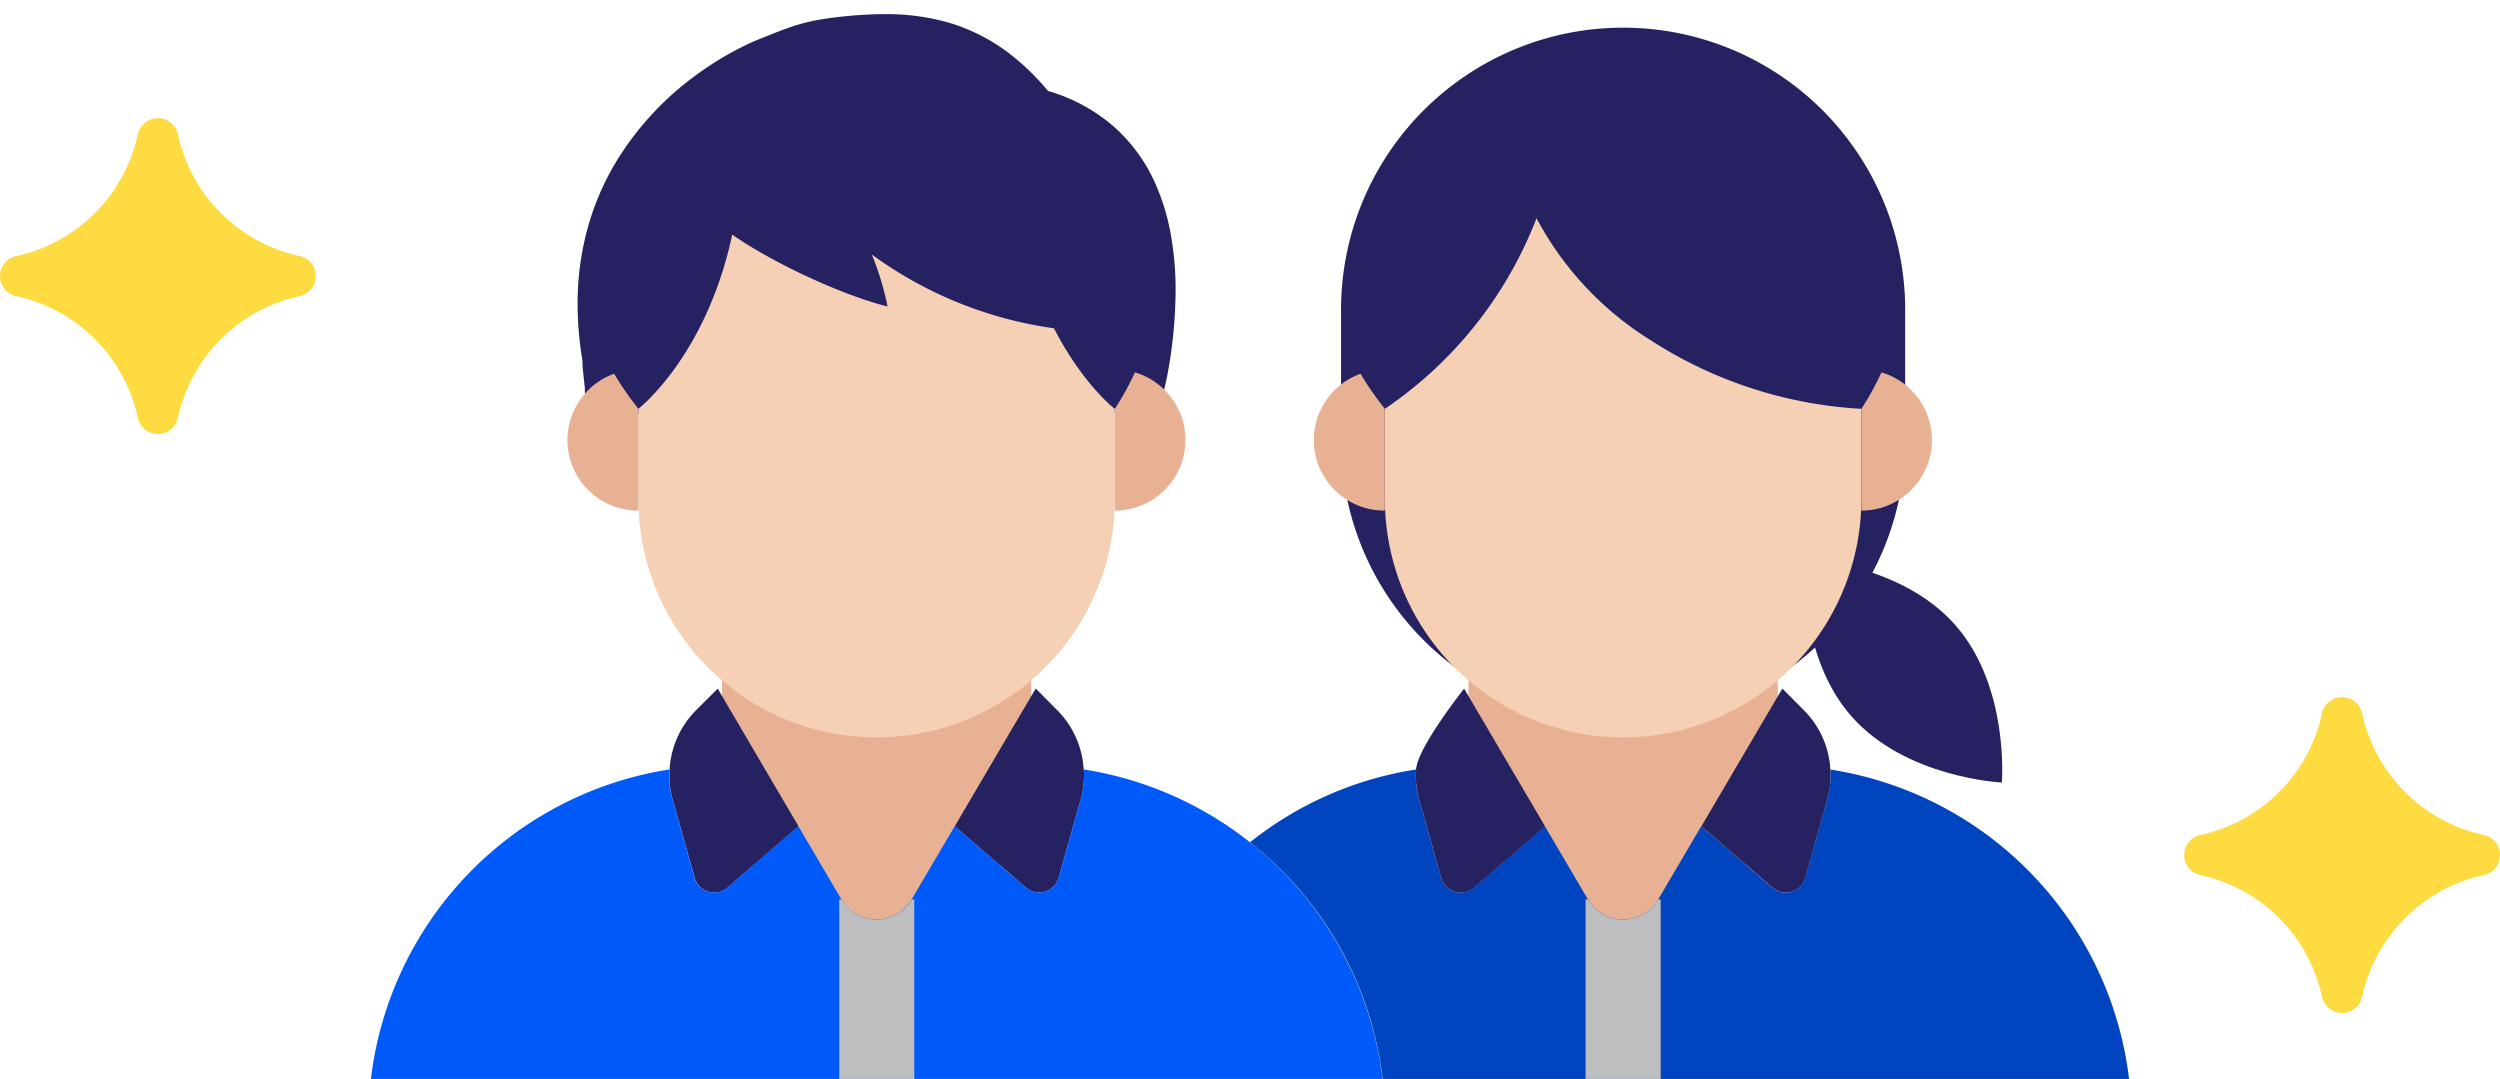 <svg xmlns="http://www.w3.org/2000/svg" xmlns:xlink="http://www.w3.org/1999/xlink" width="95" height="41" viewBox="0 0 95 41">
  <defs>
    <clipPath id="clip-path">
      <rect id="Rectangle_2186" data-name="Rectangle 2186" width="12" height="12" fill="#fedb41"/>
    </clipPath>
    <clipPath id="clip-path-3">
      <rect id="Rectangle_2192" data-name="Rectangle 2192" width="70" height="41" fill="#fff" stroke="#707070" stroke-width="1"/>
    </clipPath>
    <clipPath id="clip-path-4">
      <rect id="Rectangle_2194" data-name="Rectangle 2194" width="67" height="47.484" fill="none"/>
    </clipPath>
  </defs>
  <g id="Group_5291" data-name="Group 5291" transform="translate(-13 -5)">
    <g id="Group_5266" data-name="Group 5266" transform="translate(13 9.491)">
      <g id="Group_5270" data-name="Group 5270">
        <g id="Group_5267" data-name="Group 5267">
          <g id="Group_5266-2" data-name="Group 5266" clip-path="url(#clip-path)">
            <path id="Path_7713" data-name="Path 7713" d="M11.385,6.762h0a.78.78,0,0,0,0-1.525A6.036,6.036,0,0,1,6.762.615a.78.78,0,0,0-1.525,0A6.036,6.036,0,0,1,.615,5.238a.78.78,0,0,0,0,1.525,6.036,6.036,0,0,1,4.623,4.623.78.78,0,0,0,1.525,0,6.037,6.037,0,0,1,4.623-4.623" transform="translate(0 0)" fill="#fedb41"/>
          </g>
        </g>
        <g id="Group_5268" data-name="Group 5268" transform="translate(83 22)">
          <g id="Group_5266-3" data-name="Group 5266" clip-path="url(#clip-path)">
            <path id="Path_7713-2" data-name="Path 7713" d="M11.385,6.762h0a.78.78,0,0,0,0-1.525A6.036,6.036,0,0,1,6.762.615a.78.78,0,0,0-1.525,0A6.036,6.036,0,0,1,.615,5.238a.78.78,0,0,0,0,1.525,6.036,6.036,0,0,1,4.623,4.623.78.78,0,0,0,1.525,0,6.037,6.037,0,0,1,4.623-4.623" transform="translate(0 0)" fill="#fedb41"/>
          </g>
        </g>
      </g>
    </g>
    <g id="Mask_Group_3733" data-name="Mask Group 3733" transform="translate(25 5)" clip-path="url(#clip-path-3)">
      <g id="Group_5290" data-name="Group 5290" transform="translate(2 0.537)">
        <g id="Group_5290-2" data-name="Group 5290" clip-path="url(#clip-path-4)">
          <path id="Path_7770" data-name="Path 7770" d="M36.877,15.2a14.783,14.783,0,0,0,.378-1.485,17.88,17.88,0,0,0,.313-3.2,11.759,11.759,0,0,0-.212-2.3,8.344,8.344,0,0,0-.522-1.694,6.289,6.289,0,0,0-1.6-2.235A6.588,6.588,0,0,0,32.721,2.92a9.269,9.269,0,0,0-1.326-1.31,7.135,7.135,0,0,0-2.4-1.273A8.611,8.611,0,0,0,26.5,0c-.439,0-.877.025-1.316.064-.412.039-.754.08-1.06.132a7.123,7.123,0,0,0-1.2.3c-.367.126-.719.274-1.181.455-.175.069-.4.171-.683.311a12.232,12.232,0,0,0-1.777,1.1A11.41,11.41,0,0,0,16.314,5.6a10.068,10.068,0,0,0-1.059,2.425,10.793,10.793,0,0,0-.411,2.995,13.1,13.1,0,0,0,.185,2.15c0,.053,0,.1,0,.153.006.094.016.193.026.293.016.15.034.305.047.435.006.064.013.123.017.168,0,.022,0,.041,0,.055v.107l.184.819s21.565-.149,21.565,0" transform="translate(-6.895 0)" fill="#262262"/>
          <path id="Path_7771" data-name="Path 7771" d="M107.634,41.167c2.068,2.347,1.772,5.986,1.772,5.986s-3.646-.167-5.714-2.514-1.773-5.986-1.773-5.986,3.647.167,5.715,2.514" transform="translate(-47.335 -17.954)" fill="#262262"/>
          <path id="Path_7772" data-name="Path 7772" d="M90.457,11.678v4.978a10.718,10.718,0,1,1-21.437,0V11.678a10.718,10.718,0,1,1,21.437,0" transform="translate(-32.06 -0.445)" fill="#262262"/>
          <path id="Path_7773" data-name="Path 7773" d="M89.466,43.261c.119-.1.238.448.349.343v5.2a5.874,5.874,0,1,1-11.749,0V43.6c.111.108.23-.44.349-.343" transform="translate(-36.261 -20.089)" fill="#e8b193"/>
          <path id="Path_7774" data-name="Path 7774" d="M36.492,43.261c.119-.1.238.448.349.343v5.2a5.874,5.874,0,1,1-11.749,0V43.6c.111.108.23-.44.349-.343" transform="translate(-11.655 -20.089)" fill="#e8b193"/>
          <path id="Path_7775" data-name="Path 7775" d="M37.261,21.986v3.432a9.053,9.053,0,0,1-18.106,0V21.986s2.7-2.088,3.632-6.942a12.1,12.1,0,0,0,5.421,1.012,12.2,12.2,0,0,0,5.425-1.012c.918,4.775,3.549,6.9,3.628,6.942" transform="translate(-8.897 -6.988)" fill="#f5d0b4"/>
          <path id="Path_7776" data-name="Path 7776" d="M55.649,27.991a2.683,2.683,0,0,1-2.682,2.683V26.807a10.656,10.656,0,0,0,.763-1.386,2.679,2.679,0,0,1,1.919,2.57" transform="translate(-24.603 -11.808)" fill="#e8b193"/>
          <path id="Path_7777" data-name="Path 7777" d="M16.829,26.855v3.867a2.679,2.679,0,0,1-.922-5.2,11.59,11.59,0,0,0,.922,1.329" transform="translate(-6.571 -11.857)" fill="#e8b193"/>
          <path id="Path_7778" data-name="Path 7778" d="M46.516,50.934a3.342,3.342,0,0,1-.119,1.145l-.836,2.963a.771.771,0,0,1-1.25.379l-2.7-2.332,1.362-2.318,1.714-2.914.822.828a3.454,3.454,0,0,1,1,2.248" transform="translate(-19.33 -22.23)" fill="#262262"/>
          <path id="Path_7779" data-name="Path 7779" d="M26.261,53.093l-2.7,2.332a.772.772,0,0,1-1.249-.379l-.834-2.962a3.332,3.332,0,0,1-.117-1.148,3.472,3.472,0,0,1,1-2.247l.829-.828L24.9,50.776Z" transform="translate(-9.917 -22.231)" fill="#262262"/>
          <path id="Path_7780" data-name="Path 7780" d="M38.634,66.968v5.414H0V66.968A13.521,13.521,0,0,1,11.44,53.6a3.189,3.189,0,0,0,.119,1.145l.829,2.963a.772.772,0,0,0,1.25.379l2.7-2.331,1.636,2.781a1.548,1.548,0,0,0,2.669,0l1.636-2.781,2.7,2.331a.771.771,0,0,0,1.25-.379l.836-2.963a3.352,3.352,0,0,0,.119-1.145A13.553,13.553,0,0,1,38.634,66.968" transform="translate(0 -24.898)" fill="#005afa"/>
          <path id="Path_7781" data-name="Path 7781" d="M96.058,66.968v5.414H67.692V66.968a13.462,13.462,0,0,0-5.134-10.6A13.4,13.4,0,0,1,68.872,53.6a3.183,3.183,0,0,0,.112,1.145l.836,2.963a.765.765,0,0,0,1.243.379l2.7-2.331L75.4,58.54a1.548,1.548,0,0,0,2.669,0l1.636-2.781,2.7,2.331a.77.77,0,0,0,1.25-.379l.836-2.963a3.365,3.365,0,0,0,.119-1.145A13.527,13.527,0,0,1,96.058,66.968" transform="translate(-29.058 -24.898)" fill="#0045bf"/>
          <path id="Path_7782" data-name="Path 7782" d="M90.236,21.726v3.432a9.053,9.053,0,0,1-18.106,0V21.726a15.472,15.472,0,0,0,5.762-7.242,12.189,12.189,0,0,0,4.329,4.631,16.412,16.412,0,0,0,8.015,2.611" transform="translate(-33.504 -6.728)" fill="#f5d0b4"/>
          <path id="Path_7783" data-name="Path 7783" d="M108.623,27.991a2.683,2.683,0,0,1-2.682,2.683V26.807a10.654,10.654,0,0,0,.763-1.386,2.679,2.679,0,0,1,1.919,2.57" transform="translate(-49.209 -11.808)" fill="#e8b193"/>
          <path id="Path_7784" data-name="Path 7784" d="M69.8,26.855v3.867a2.679,2.679,0,0,1-.922-5.2,11.591,11.591,0,0,0,.922,1.329" transform="translate(-31.178 -11.857)" fill="#e8b193"/>
          <path id="Path_7785" data-name="Path 7785" d="M99.488,50.934a3.289,3.289,0,0,1-.117,1.147l-.833,2.963a.773.773,0,0,1-1.25.379l-2.7-2.331,1.362-2.318,1.714-2.916.824.829a3.451,3.451,0,0,1,1,2.246" transform="translate(-43.935 -22.23)" fill="#262262"/>
          <path id="Path_7786" data-name="Path 7786" d="M79.234,53.093l-2.7,2.332a.772.772,0,0,1-1.249-.379l-.834-2.962a3.319,3.319,0,0,1-.117-1.148c.047-.833,1.826-3.075,1.826-3.075l1.713,2.916Z" transform="translate(-34.523 -22.231)" fill="#262262"/>
          <path id="Path_7787" data-name="Path 7787" d="M36.167,62.823a1.548,1.548,0,0,1-2.669,0H33.41V76.665h2.852V62.823Z" transform="translate(-15.519 -29.181)" fill="#bcbec0"/>
          <path id="Path_7788" data-name="Path 7788" d="M89.13,62.823a1.548,1.548,0,0,1-2.669,0h-.088V76.665h2.852V62.823Z" transform="translate(-40.12 -29.181)" fill="#bcbec0"/>
          <path id="Path_7789" data-name="Path 7789" d="M23.393,13.365c.746,1.325,4.981,3.41,7.2,3.952a10.692,10.692,0,0,0-.6-1.976,15.317,15.317,0,0,0,7.846,2.906,8.972,8.972,0,0,0-2.9-4.8Z" transform="translate(-10.866 -6.208)" fill="#262262"/>
        </g>
      </g>
    </g>
  </g>
</svg>
